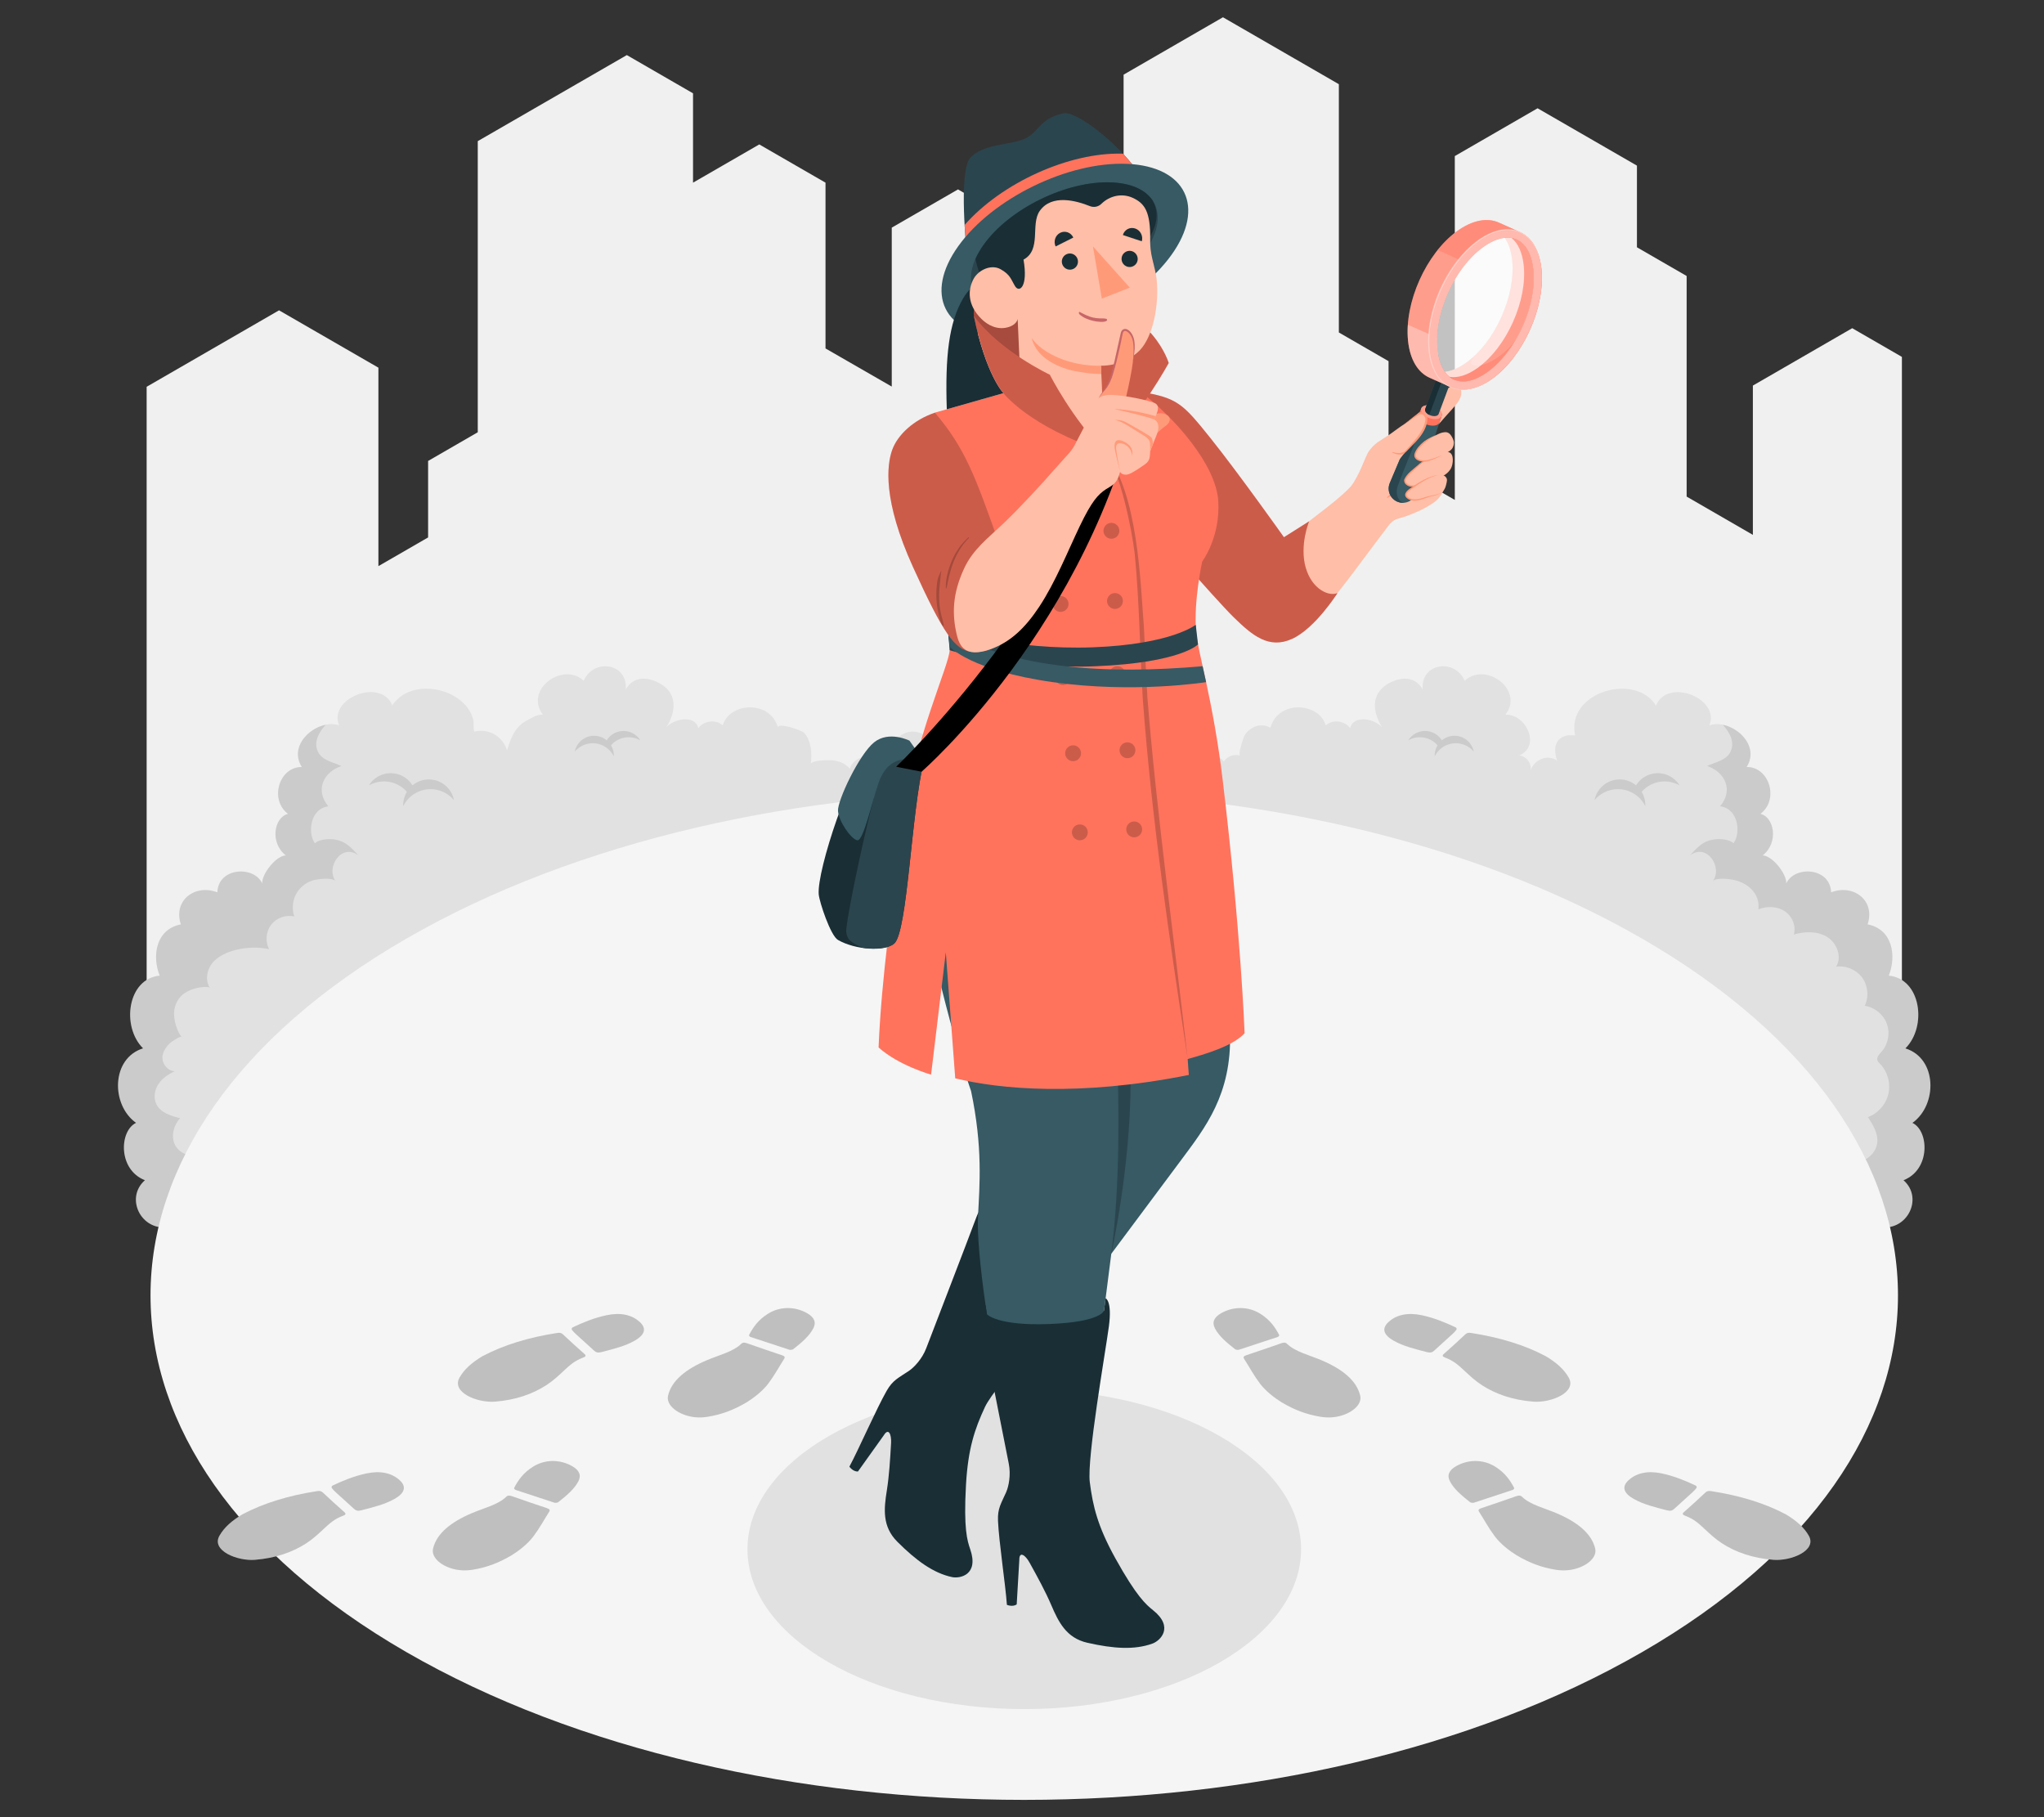<?xml version="1.0" encoding="UTF-8"?>
<svg id="Layer_2" data-name="Layer 2" xmlns="http://www.w3.org/2000/svg" viewBox="0 0 540 480">
  <rect x="0" y="0" width="540" height="480" fill="#333333" stroke="none"/>
  <defs>
    <style>
      .cls-1, .cls-2, .cls-3, .cls-4, .cls-5, .cls-6, .cls-7, .cls-8, .cls-9, .cls-10, .cls-11, .cls-12, .cls-13, .cls-14, .cls-15, .cls-16, .cls-17, .cls-18, .cls-19 {
        stroke-width: 0px;
      }

      .cls-1, .cls-13 {
        opacity: .4;
      }

      .cls-1, .cls-16, .cls-18, .cls-19 {
        fill: #fff;
      }

      .cls-2 {
        fill: #ff9a79;
      }

      .cls-3, .cls-13 {
        fill: #ff735d;
      }

      .cls-20 {
        opacity: .5;
      }

      .cls-4 {
        fill: #375a64;
      }

      .cls-5 {
        fill: #e1e1e1;
      }

      .cls-6 {
        fill: #ffbea7;
      }

      .cls-21, .cls-14 {
        opacity: .2;
      }

      .cls-8 {
        fill: #2b454e;
      }

      .cls-9 {
        fill: #c76668;
      }

      .cls-10 {
        fill: #f5f5f5;
      }

      .cls-11 {
        fill: #f0f0f0;
      }

      .cls-12 {
        fill: none;
      }

      .cls-15 {
        fill: #1a2e35;
      }

      .cls-22 {
        opacity: .15;
      }

      .cls-23 {
        opacity: .1;
      }

      .cls-17 {
        opacity: .35;
      }

      .cls-18 {
        opacity: .7;
      }

      .cls-19 {
        opacity: .3;
      }
    </style>
  </defs>
  <g id="Layer_2-2" data-name="Layer 2">
    <g>
      <rect class="cls-12" width="540" height="480"/>
      <g>
        <polygon id="City" class="cls-11" points="38.74 315.81 38.74 102.17 73.72 81.97 99.97 97.12 99.97 149.54 113.1 141.96 113.1 121.76 126.22 114.18 126.22 37.28 165.6 14.55 183.09 24.65 183.09 48.25 200.59 38.15 218.09 48.25 218.09 92.04 235.59 102.11 235.59 60.13 253.09 50.03 274.97 62.66 274.97 113.17 296.84 100.54 296.84 19.72 323.09 4.56 353.71 22.24 353.71 87.82 366.84 95.4 366.84 121.95 384.34 132.05 384.34 41.23 406.21 28.6 432.46 43.75 432.46 65.32 445.59 72.9 445.59 131.17 463.09 141.28 463.09 101.85 489.33 86.69 502.46 94.27 502.46 315.81 38.74 315.81"/>
        <g id="Bushes">
          <g id="Bushes-2" data-name="Bushes">
            <path class="cls-5" d="m505.23,296.61c6.66-4.74,6.61-17.04-1.85-19.68,5.84-5.85,4.07-18.45-4.39-19.22,2.07-5.17,1.05-12.24-5.59-13.55,2.1-6.34-3.76-10.73-9.64-8.46-.26-6.68-9.72-7.06-11.85-2.36.11-2.59-3.76-7.37-6.24-7.39,4.29-3.36,3.1-10.09-.58-10.98,5.01-3.8,2.32-12.46-3.65-12.38,4.01-6.32-4.54-12.92-9.86-10.97,3.01-7.1-11.05-12.75-14.09-5.23-5.38-8.86-23.83-3.65-21.36,7.88-4.4-.55-6.27,2.31-4.76,6.61-3.07-1.94-6.52.26-7.17,3.1.71-2.04-.71-4.15-2.84-4.45,5.85-2.37,1.75-11.07-3.65-10.73,5.1-6.55-5.25-14.17-10.75-8.97-2.56-6.01-11.7-4.75-11.1,2.3-2.03-3.67-6.01-3.41-9.28-1.45-4.51,2.71-3.91,7.54-1.43,11.45-1.87-2.24-7.59-3.47-8.46.23-1.3-1.97-4.66-2.46-6.45-.74-1.69-6.07-12.55-6.86-14.61.62-2.44-1.41-5.32-.34-6.79,1.94-.25.38-1.92,5.17-1.18,5.42-1.56-.51-3.43.14-4.33,1.51-1.73-1.73-3.92-3.62-6.31-3.1-1.22.26-2.22,1.11-3.06,2.02-1.45,1.55-2.63,3.36-3.47,5.31-.72-2.26-2.62-4.1-4.89-4.76-2.28-.66-4.86-.12-6.68,1.4.05-3.54-2.96-6.85-6.49-7.14-3.53-.29-7.04,2.49-7.56,5.99-1.68-2.48-5-3.73-7.89-2.95-2.89.78-5.15,3.52-5.35,6.51-1.29-2.12-3.18-4.01-5.57-4.67-2.39-.65-5.31.26-6.4,2.49-.1-2.92-2.3-5.64-5.13-6.34-2.83-.7-6.05.68-7.5,3.22.21-3.49-3.59-6.47-7.01-5.74-3.41.74-5.65,4.66-4.86,8.06-1.83-.97-3.83-1.78-5.89-1.68-2.07.11-4.19,1.35-4.76,3.34-1.34-1.62-3.18-2.18-5.19-2.27-.81-.04-4.98.04-5.13,1.01.41-2.58.14-6.37-1.84-8.31-.67-.66-7.24-2.86-6.8-1.26-2.06-7.48-12.92-6.69-14.61-.62-1.78-1.72-5.14-1.23-6.45.74-.87-3.7-6.58-2.47-8.46-.23,2.48-3.91,3.09-8.74-1.43-11.45-3.27-1.96-7.25-2.22-9.28,1.45.6-7.05-8.54-8.32-11.1-2.3-5.5-5.2-15.85,2.42-10.75,8.97-1.71-.11-2.92.8-4.34,1.54-1.33.69-2.39,1.75-3.18,3.01-.93,1.49-1.49,3.18-1.99,4.87-.51-1.77-1.73-3.33-3.33-4.25-1.6-.92-3.56-1.18-5.35-.71-.3-1.09,0-2.16-.29-3.28-.21-.79-.53-1.56-.95-2.26-.87-1.46-2.13-2.65-3.55-3.55-2.69-1.71-6.03-2.5-9.2-2.19-1.53.15-3.05.57-4.39,1.32-.66.37-1.27.82-1.82,1.34-.21.21-1.51,1.44-1.39,1.74-3.04-7.53-17.1-1.88-14.09,5.23-5.31-1.95-13.87,4.65-9.86,10.97-5.98-.08-8.66,8.58-3.65,12.38-3.68.89-4.87,7.62-.58,10.98-2.48.01-6.36,4.8-6.24,7.39-2.13-4.7-11.59-4.32-11.85,2.36-5.88-2.28-11.74,2.12-9.64,8.46-6.64,1.3-7.66,8.38-5.59,13.55-8.46.78-10.23,13.38-4.39,19.22-8.46,2.64-8.51,14.94-1.85,19.68-4.41,2.1-4.84,12.33,2.34,15.15-.19.17-.36.34-.53.52-4.23,4.51-.69,11.95,5.49,11.95h454.68c6.18,0,9.72-7.44,5.49-11.95-.17-.18-.35-.35-.53-.52,7.18-2.82,6.75-13.05,2.34-15.15Z"/>
            <g class="cls-23">
              <path class="cls-7" d="m98.15,206.51c2.48-2.8,6.77-3.05,9.56-.57.51.45.92.96,1.25,1.51,1.4-1.16,3.26-1.77,5.2-1.51,2.97.39,5.23,2.63,5.77,5.4-1.26-1.49-3.05-2.55-5.14-2.82-3.51-.46-6.79,1.41-8.26,4.42-.03-.38-.01-.76.04-1.16.13-.96.45-1.84.91-2.61-.21-.26-.44-.5-.7-.73-2.65-2.35-6.41-2.64-9.32-.98.18-.33.42-.64.68-.94Z"/>
              <path class="cls-7" d="m168.63,194.84c-1.92-2.16-5.22-2.35-7.38-.44-.39.35-.71.74-.96,1.16-1.08-.9-2.51-1.36-4.01-1.17-2.29.3-4.03,2.03-4.45,4.16.97-1.15,2.35-1.96,3.96-2.17,2.71-.35,5.23,1.09,6.37,3.41.02-.29,0-.59-.03-.89-.1-.74-.34-1.42-.71-2.02.16-.2.34-.39.54-.57,2.04-1.81,4.94-2.04,7.19-.76-.14-.25-.32-.49-.53-.72Z"/>
              <path class="cls-7" d="m88.7,232.8c-.77-1.06-4.21-.64-5.31-.43-1.96.37-3.76,1.58-4.85,3.25-1.22,1.88-1.52,4.33-.8,6.45-2.22-.51-4.71.38-6.1,2.19-1.39,1.81-1.61,4.44-.55,6.46-4.36-.98-11.07-.22-14.48,3.09-1.87,1.81-2.59,4.93-1.17,7.12-.26-.41-3.7-.45-6.53,1.31-1.74,1.08-2.82,3.12-2.92,5.16-.12,2.29.95,5.4,2.01,6.5-.23-.43-2.87,1.41-3.11,1.63-.83.77-1.53,1.81-1.86,2.9-.6,2.03.99,4.47,3.17,4.53-1.72.76-3.34,1.86-4.37,3.43-1.02,1.58-1.35,3.69-.48,5.36,1.14,2.2,3.82,3.01,6.22,3.61-1.45,1.64-2.26,3.96-1.71,6.08.55,2.12,2.67,3.84,4.84,3.57-2.31,1.46-3.52,4.48-2.84,7.14.68,2.65,3.19,4.72,5.92,4.89-1.21-.07-2.13,2.45-2.44,3.26-.56,1.45-1.32,2.49-2.04,3.95h-6.05c-6.18,0-9.72-7.44-5.49-11.95.17-.18.35-.35.53-.52-7.18-2.82-6.75-13.05-2.34-15.15-6.66-4.74-6.61-17.04,1.85-19.68-5.84-5.85-4.07-18.45,4.39-19.22-2.07-5.17-1.05-12.24,5.59-13.55-2.1-6.34,3.76-10.73,9.64-8.46.26-6.68,9.72-7.06,11.85-2.36-.11-2.59,3.76-7.37,6.24-7.39-4.29-3.36-3.1-10.09.58-10.98-5.01-3.8-2.32-12.46,3.65-12.38-3.18-5.02,1.55-10.21,6.3-11.16-1.72,1.92-3.29,4.47-2.04,7.12,1.12,2.36,4.17,2.78,6.18,3.77-4.79,1.62-6.99,6.43-3.43,10.65-4.88.61-5.51,7.11-3.56,9.74,1.2-1.04,3.7-1.28,5.52-.93,2.45.47,3.77,1.7,5.98,4.16-4.35-3.36-8.76,3.07-6,6.85Z"/>
            </g>
            <g class="cls-23">
              <path class="cls-7" d="m443.04,206.51c-2.48-2.8-6.77-3.05-9.56-.57-.51.45-.92.96-1.25,1.51-1.4-1.16-3.26-1.77-5.2-1.51-2.97.39-5.22,2.63-5.77,5.4,1.26-1.49,3.05-2.55,5.14-2.82,3.51-.46,6.79,1.41,8.26,4.42.03-.38.01-.76-.04-1.16-.12-.96-.45-1.84-.91-2.61.21-.26.44-.5.7-.73,2.65-2.35,6.41-2.64,9.32-.98-.18-.33-.42-.64-.68-.94Z"/>
              <path class="cls-7" d="m372.57,194.84c1.92-2.16,5.22-2.35,7.38-.44.39.35.71.74.96,1.16,1.08-.9,2.51-1.36,4.01-1.17,2.29.3,4.03,2.03,4.45,4.16-.97-1.15-2.35-1.96-3.96-2.17-2.71-.35-5.23,1.09-6.37,3.41-.02-.29,0-.59.03-.89.1-.74.34-1.42.71-2.02-.16-.2-.34-.39-.54-.57-2.04-1.81-4.94-2.04-7.19-.76.14-.25.32-.49.53-.72Z"/>
              <path class="cls-7" d="m505.23,296.61c4.41,2.1,4.84,12.33-2.34,15.15.19.17.36.34.53.52,4.23,4.51.69,11.95-5.49,11.95h-6.05c-1.31-2.65-3.7-4.68-6.95-4.91,1.99-1.71,4.99-3.46,6.19-5.87.43-.86,1.31-6.61-.69-6.58,2.81-.04,5.38-2.5,5.54-5.31.13-2.35-1.2-4.5-2.47-6.48,2.68-1,4.79-3.42,5.41-6.22.62-2.8-.27-5.88-2.28-7.92-.25-.25-.52-.5-.63-.83-.3-.83.47-1.62,1.06-2.27,1.76-1.97,2.33-4.92,1.43-7.4-.9-2.48-3.24-4.38-5.85-4.76,1.14-2.35.87-5.33-.67-7.44-1.54-2.11-4.3-3.27-6.89-2.89,1.62-2.57.23-6.25-2.36-7.85-2.58-1.6-5.91-1.5-8.83-.65.71-2.28-.45-4.91-2.46-6.2-2.01-1.29-4.67-1.34-6.89-.45.53-4.25-2.94-7.11-6.74-7.83-1.1-.21-4.53-.63-5.31.43,2.76-3.78-1.65-10.21-6-6.85,2.2-2.46,3.52-3.7,5.98-4.16,1.82-.35,4.31-.11,5.52.93,1.96-2.63,1.32-9.13-3.56-9.74,3.57-4.22,1.37-9.03-3.43-10.65,2.02-.99,5.06-1.41,6.18-3.77,1.25-2.64-.31-5.2-2.04-7.12,4.75.95,9.48,6.14,6.3,11.16,5.98-.08,8.66,8.58,3.65,12.38,3.68.89,4.87,7.62.58,10.98,2.48.01,6.36,4.8,6.24,7.39,2.13-4.7,11.59-4.32,11.85,2.36,5.88-2.28,11.74,2.12,9.64,8.46,6.64,1.3,7.66,8.38,5.59,13.55,8.46.78,10.23,13.38,4.39,19.22,8.46,2.64,8.51,14.94,1.85,19.68Z"/>
            </g>
          </g>
        </g>
        <path id="Floor" class="cls-10" d="m107.37,247.93c-90.14,52.04-90.14,136.43,0,188.47,90.15,52.04,236.3,52.04,326.45,0,90.14-52.04,90.14-136.43,0-188.47-90.15-52.04-236.3-52.04-326.45,0Z"/>
        <g id="Footprints">
          <g>
            <g>
              <path class="cls-5" d="m408.22,358.14c2.95,1.74,4.99,3.57,6.22,5.75,2.21,3.92-4.73,6.71-9.36,6.35-5.49-.44-9.94-2.01-13.55-4.34-1.81-1.17-3.25-2.53-4.69-3.87-1.39-1.29-2.74-2.58-5.03-3.42-.75-.27-.87-.54-.34-1,1.93-1.7,3.82-3.42,5.65-5.15.42-.4.85-.47,1.55-.36,7.45,1.15,14.09,3.17,19.56,6.06Z"/>
              <path class="cls-5" d="m368.21,354.16c-2.75-1.57-3.23-3.25-1.39-4.95,2.11-1.94,5.13-2.58,8.79-1.8,3.35.72,6.22,1.92,8.96,3.21.22.11.32.45.2.62-.33.46-.78.9-1.24,1.32-1.54,1.41-3.12,2.8-4.64,4.21-.5.47-1.01.62-1.93.38-3.11-.81-6.27-1.57-8.74-3Z"/>
            </g>
            <g>
              <path class="cls-5" d="m338.58,370.41c-1.84-1.14-4.21-2.94-5.76-5.01-1.58-2.11-2.77-4.32-4.15-6.49-.27-.43-.14-.69.61-.94,3.07-1.01,6.09-2.07,9.12-3.12.61-.21,1.15-.34,1.6.1,2.11,2.09,5.91,2.99,9.09,4.34,5.53,2.34,9.32,5.37,10.26,9.37.51,2.15-1.78,4.36-5.13,5.31-1.77.5-3.57.56-5.44.25-3.63-.61-6.71-1.75-10.2-3.81Z"/>
              <path class="cls-5" d="m322.64,346.86c3.26-1.83,7.16-1.79,10.26.13,2.59,1.6,3.96,3.58,5.04,5.63.08.15-.15.46-.4.54-3.4,1.14-6.81,2.26-10.25,3.37-.22.07-.81,0-.97-.12-2.19-1.72-4.3-3.48-5.36-5.56-.82-1.59-.2-2.93,1.68-3.99Z"/>
            </g>
            <g>
              <path class="cls-5" d="m471.65,399.92c2.95,1.74,4.99,3.57,6.22,5.75,2.21,3.92-4.73,6.71-9.36,6.35-5.49-.44-9.94-2.01-13.55-4.34-1.81-1.17-3.25-2.53-4.69-3.87-1.39-1.29-2.74-2.58-5.03-3.42-.75-.27-.87-.54-.34-1,1.93-1.7,3.82-3.42,5.65-5.15.42-.4.85-.47,1.55-.36,7.45,1.15,14.09,3.17,19.56,6.06Z"/>
              <path class="cls-5" d="m431.63,395.95c-2.75-1.57-3.23-3.25-1.39-4.95,2.11-1.94,5.13-2.58,8.79-1.8,3.35.72,6.22,1.92,8.96,3.21.22.11.32.45.2.62-.33.46-.78.9-1.24,1.32-1.54,1.41-3.12,2.8-4.64,4.21-.5.47-1.01.62-1.93.38-3.11-.81-6.27-1.57-8.74-3Z"/>
            </g>
            <g>
              <path class="cls-5" d="m400.66,410.81c-1.84-1.14-4.21-2.94-5.76-5.01-1.58-2.11-2.77-4.32-4.15-6.49-.27-.43-.14-.69.61-.94,3.07-1.01,6.09-2.07,9.12-3.12.61-.21,1.15-.34,1.6.1,2.11,2.09,5.91,2.99,9.09,4.34,5.53,2.34,9.32,5.37,10.26,9.37.51,2.15-1.78,4.36-5.13,5.31-1.77.5-3.57.56-5.44.25-3.63-.61-6.71-1.75-10.2-3.81Z"/>
              <path class="cls-5" d="m384.72,387.26c3.26-1.83,7.16-1.79,10.26.13,2.59,1.6,3.96,3.58,5.04,5.63.08.15-.15.46-.4.54-3.4,1.14-6.81,2.26-10.25,3.37-.22.07-.81,0-.97-.12-2.19-1.72-4.3-3.48-5.36-5.56-.82-1.59-.2-2.93,1.68-3.99Z"/>
            </g>
          </g>
          <g class="cls-22">
            <g>
              <path class="cls-7" d="m408.22,358.14c2.95,1.74,4.99,3.57,6.22,5.75,2.21,3.92-4.73,6.71-9.36,6.35-5.49-.44-9.94-2.01-13.55-4.34-1.81-1.17-3.25-2.53-4.69-3.87-1.39-1.29-2.74-2.58-5.03-3.42-.75-.27-.87-.54-.34-1,1.93-1.7,3.82-3.42,5.65-5.15.42-.4.85-.47,1.55-.36,7.45,1.15,14.09,3.17,19.56,6.06Z"/>
              <path class="cls-7" d="m368.21,354.16c-2.75-1.57-3.23-3.25-1.39-4.95,2.11-1.94,5.13-2.58,8.79-1.8,3.35.72,6.22,1.92,8.96,3.21.22.11.32.45.2.62-.33.46-.78.9-1.24,1.32-1.54,1.41-3.12,2.8-4.64,4.21-.5.47-1.01.62-1.93.38-3.11-.81-6.27-1.57-8.74-3Z"/>
            </g>
            <g>
              <path class="cls-7" d="m338.58,370.41c-1.84-1.14-4.21-2.94-5.76-5.01-1.58-2.11-2.77-4.32-4.15-6.49-.27-.43-.14-.69.61-.94,3.07-1.01,6.09-2.07,9.12-3.12.61-.21,1.15-.34,1.6.1,2.11,2.09,5.91,2.99,9.09,4.34,5.53,2.34,9.32,5.37,10.26,9.37.51,2.15-1.78,4.36-5.13,5.31-1.77.5-3.57.56-5.44.25-3.63-.61-6.71-1.75-10.2-3.81Z"/>
              <path class="cls-7" d="m322.64,346.86c3.26-1.83,7.16-1.79,10.26.13,2.59,1.6,3.96,3.58,5.04,5.63.08.15-.15.46-.4.54-3.4,1.14-6.81,2.26-10.25,3.37-.22.07-.81,0-.97-.12-2.19-1.72-4.3-3.48-5.36-5.56-.82-1.59-.2-2.93,1.68-3.99Z"/>
            </g>
            <g>
              <path class="cls-7" d="m471.65,399.92c2.95,1.74,4.99,3.57,6.22,5.75,2.21,3.92-4.73,6.71-9.36,6.35-5.49-.44-9.94-2.01-13.55-4.34-1.81-1.17-3.25-2.53-4.69-3.87-1.39-1.29-2.74-2.58-5.03-3.42-.75-.27-.87-.54-.34-1,1.93-1.7,3.82-3.42,5.65-5.15.42-.4.85-.47,1.55-.36,7.45,1.15,14.09,3.17,19.56,6.06Z"/>
              <path class="cls-7" d="m431.63,395.95c-2.75-1.57-3.23-3.25-1.39-4.95,2.11-1.94,5.13-2.58,8.79-1.8,3.35.72,6.22,1.92,8.96,3.21.22.11.32.45.2.62-.33.46-.78.9-1.24,1.32-1.54,1.41-3.12,2.8-4.64,4.21-.5.47-1.01.62-1.93.38-3.11-.81-6.27-1.57-8.74-3Z"/>
            </g>
            <g>
              <path class="cls-7" d="m400.66,410.81c-1.84-1.14-4.21-2.94-5.76-5.01-1.58-2.11-2.77-4.32-4.15-6.49-.27-.43-.14-.69.61-.94,3.07-1.01,6.09-2.07,9.12-3.12.61-.21,1.15-.34,1.6.1,2.11,2.09,5.91,2.99,9.09,4.34,5.53,2.34,9.32,5.37,10.26,9.37.51,2.15-1.78,4.36-5.13,5.31-1.77.5-3.57.56-5.44.25-3.63-.61-6.71-1.75-10.2-3.81Z"/>
              <path class="cls-7" d="m384.72,387.26c3.26-1.83,7.16-1.79,10.26.13,2.59,1.6,3.96,3.58,5.04,5.63.08.15-.15.46-.4.54-3.4,1.14-6.81,2.26-10.25,3.37-.22.07-.81,0-.97-.12-2.19-1.72-4.3-3.48-5.36-5.56-.82-1.59-.2-2.93,1.68-3.99Z"/>
            </g>
          </g>
        </g>
        <g id="Footprints-2" data-name="Footprints">
          <g>
            <g>
              <path class="cls-5" d="m127.62,358.14c-2.95,1.74-4.99,3.57-6.22,5.75-2.21,3.92,4.73,6.71,9.36,6.35,5.49-.44,9.94-2.01,13.55-4.34,1.81-1.17,3.26-2.53,4.69-3.87,1.39-1.29,2.74-2.58,5.03-3.42.75-.27.87-.54.34-1-1.93-1.7-3.82-3.42-5.65-5.15-.42-.4-.85-.47-1.55-.36-7.45,1.15-14.09,3.17-19.56,6.06Z"/>
              <path class="cls-5" d="m167.64,354.16c2.75-1.57,3.23-3.25,1.39-4.95-2.11-1.94-5.13-2.58-8.79-1.8-3.35.72-6.22,1.92-8.96,3.21-.22.11-.32.45-.2.62.33.46.78.9,1.24,1.32,1.54,1.41,3.12,2.8,4.64,4.21.5.47,1.01.62,1.93.38,3.11-.81,6.27-1.57,8.74-3Z"/>
            </g>
            <g>
              <path class="cls-5" d="m197.26,370.41c1.84-1.14,4.21-2.94,5.76-5.01,1.58-2.11,2.77-4.32,4.15-6.49.27-.43.14-.69-.61-.94-3.07-1.01-6.09-2.07-9.12-3.12-.61-.21-1.15-.34-1.6.1-2.11,2.09-5.91,2.99-9.09,4.34-5.53,2.34-9.32,5.37-10.26,9.37-.51,2.15,1.78,4.36,5.13,5.31,1.77.5,3.57.56,5.44.25,3.63-.61,6.71-1.75,10.2-3.81Z"/>
              <path class="cls-5" d="m213.2,346.86c-3.26-1.83-7.16-1.79-10.26.13-2.59,1.6-3.96,3.58-5.04,5.63-.08.15.15.46.4.54,3.4,1.14,6.81,2.26,10.25,3.37.22.07.81,0,.97-.12,2.19-1.72,4.3-3.48,5.36-5.56.82-1.59.2-2.93-1.68-3.99Z"/>
            </g>
            <g>
              <path class="cls-5" d="m64.19,399.92c-2.95,1.74-4.99,3.57-6.22,5.75-2.21,3.92,4.73,6.71,9.36,6.35,5.49-.44,9.94-2.01,13.55-4.34,1.81-1.17,3.25-2.53,4.69-3.87,1.39-1.29,2.74-2.58,5.03-3.42.75-.27.87-.54.34-1-1.93-1.7-3.82-3.42-5.65-5.15-.42-.4-.85-.47-1.55-.36-7.45,1.15-14.09,3.17-19.56,6.06Z"/>
              <path class="cls-5" d="m104.21,395.95c2.75-1.57,3.23-3.25,1.39-4.95-2.11-1.94-5.13-2.58-8.79-1.8-3.35.72-6.22,1.92-8.96,3.21-.22.11-.32.45-.2.62.33.46.78.9,1.24,1.32,1.54,1.41,3.12,2.8,4.64,4.21.5.47,1.01.62,1.93.38,3.11-.81,6.27-1.57,8.74-3Z"/>
            </g>
            <g>
              <path class="cls-5" d="m135.18,410.81c1.84-1.14,4.21-2.94,5.76-5.01,1.58-2.11,2.77-4.32,4.15-6.49.27-.43.14-.69-.61-.94-3.07-1.01-6.09-2.07-9.12-3.12-.61-.21-1.15-.34-1.6.1-2.11,2.09-5.91,2.99-9.09,4.34-5.53,2.34-9.32,5.37-10.26,9.37-.51,2.15,1.78,4.36,5.13,5.31,1.77.5,3.57.56,5.44.25,3.63-.61,6.71-1.75,10.2-3.81Z"/>
              <path class="cls-5" d="m151.13,387.26c-3.26-1.83-7.16-1.79-10.26.13-2.59,1.6-3.96,3.58-5.04,5.63-.08.15.15.46.4.54,3.4,1.14,6.81,2.26,10.25,3.37.22.07.81,0,.97-.12,2.19-1.72,4.3-3.48,5.36-5.56.82-1.59.2-2.93-1.68-3.99Z"/>
            </g>
          </g>
          <g class="cls-22">
            <g>
              <path class="cls-7" d="m127.62,358.14c-2.95,1.74-4.99,3.57-6.22,5.75-2.21,3.92,4.73,6.71,9.36,6.35,5.49-.44,9.94-2.01,13.55-4.34,1.81-1.17,3.26-2.53,4.69-3.87,1.39-1.29,2.74-2.58,5.03-3.42.75-.27.87-.54.34-1-1.93-1.7-3.82-3.42-5.65-5.15-.42-.4-.85-.47-1.55-.36-7.45,1.15-14.09,3.17-19.56,6.06Z"/>
              <path class="cls-7" d="m167.64,354.16c2.75-1.57,3.23-3.25,1.39-4.95-2.11-1.94-5.13-2.58-8.79-1.8-3.35.72-6.22,1.92-8.96,3.21-.22.11-.32.45-.2.62.33.46.78.9,1.24,1.32,1.54,1.41,3.12,2.8,4.64,4.21.5.47,1.01.62,1.93.38,3.11-.81,6.27-1.57,8.74-3Z"/>
            </g>
            <g>
              <path class="cls-7" d="m197.26,370.41c1.84-1.14,4.21-2.94,5.76-5.01,1.58-2.11,2.77-4.32,4.15-6.49.27-.43.14-.69-.61-.94-3.07-1.01-6.09-2.07-9.12-3.12-.61-.21-1.15-.34-1.6.1-2.11,2.09-5.91,2.99-9.09,4.34-5.53,2.34-9.32,5.37-10.26,9.37-.51,2.15,1.78,4.36,5.13,5.31,1.77.5,3.57.56,5.44.25,3.63-.61,6.71-1.75,10.2-3.81Z"/>
              <path class="cls-7" d="m213.2,346.86c-3.26-1.83-7.16-1.79-10.26.13-2.59,1.6-3.96,3.58-5.04,5.63-.08.15.15.46.4.54,3.4,1.14,6.81,2.26,10.25,3.37.22.07.81,0,.97-.12,2.19-1.72,4.3-3.48,5.36-5.56.82-1.59.2-2.93-1.68-3.99Z"/>
            </g>
            <g>
              <path class="cls-7" d="m64.19,399.92c-2.95,1.74-4.99,3.57-6.22,5.75-2.21,3.92,4.73,6.71,9.36,6.35,5.49-.44,9.94-2.01,13.55-4.34,1.81-1.17,3.25-2.53,4.69-3.87,1.39-1.29,2.74-2.58,5.03-3.42.75-.27.87-.54.34-1-1.93-1.7-3.82-3.42-5.65-5.15-.42-.4-.85-.47-1.55-.36-7.45,1.15-14.09,3.17-19.56,6.06Z"/>
              <path class="cls-7" d="m104.21,395.95c2.75-1.57,3.23-3.25,1.39-4.95-2.11-1.94-5.13-2.58-8.79-1.8-3.35.72-6.22,1.92-8.96,3.21-.22.11-.32.45-.2.62.33.46.78.9,1.24,1.32,1.54,1.41,3.12,2.8,4.64,4.21.5.47,1.01.62,1.93.38,3.11-.81,6.27-1.57,8.74-3Z"/>
            </g>
            <g>
              <path class="cls-7" d="m135.18,410.81c1.84-1.14,4.21-2.94,5.76-5.01,1.58-2.11,2.77-4.32,4.15-6.49.27-.43.14-.69-.61-.94-3.07-1.01-6.09-2.07-9.12-3.12-.61-.21-1.15-.34-1.6.1-2.11,2.09-5.91,2.99-9.09,4.34-5.53,2.34-9.32,5.37-10.26,9.37-.51,2.15,1.78,4.36,5.13,5.31,1.77.5,3.57.56,5.44.25,3.63-.61,6.71-1.75,10.2-3.81Z"/>
              <path class="cls-7" d="m151.13,387.26c-3.26-1.83-7.16-1.79-10.26.13-2.59,1.6-3.96,3.58-5.04,5.63-.08.15.15.46.4.54,3.4,1.14,6.81,2.26,10.25,3.37.22.07.81,0,.97-.12,2.19-1.72,4.3-3.48,5.36-5.56.82-1.59.2-2.93-1.68-3.99Z"/>
            </g>
          </g>
        </g>
        <ellipse id="Shadow" class="cls-5" cx="270.6" cy="409.23" rx="73.13" ry="42.22"/>
        <g id="Character">
          <g id="Bottom">
            <path class="cls-15" d="m240.19,362.07c-2.85,1.92-4.29,2.43-5.94,5.3-2.72,4.76-7.37,15.42-9.85,20.04,0,0,.9,1.32,2.25,1.29l6.85-9.59c1.24-2.02,2.03-.27,1.91,2.05-.25,4.47-.51,8.68-1.12,12.53-.77,4.84-1.27,9.5,2.76,13.54,5.02,5.02,9.53,8.29,14.45,9.35,2.09.45,7.18-.54,4.81-7.38-.76-2.2-1.77-5.35-1.11-16.97.54-9.59,2.31-14.77,5-20.55,2.7-5.78,21.79-26.84,26.18-32.11s3.25-6.77,3.25-6.77l-2.06,2.5s-2.04,2.3-14.06-4.62c-12.02-6.92-12.67-11.03-12.67-11.03l1.01-2.3s-2.4.12-3.89,4.13c-2.48,6.7-12.17,31.76-13.25,34.62-1.08,2.86-3.25,5.11-4.54,5.98Z"/>
            <g>
              <path class="cls-4" d="m324.95,272.95c-.28-10.33-2.16-45.91-3.99-58.06,0,0-1.56-13.5-4.79-26.1-1.69-6.58-3.25-12.28-4.38-17.33-10.97,7.69-38.64,9.04-51.59.99-2.05,3.39-8.18,11.88-12.91,23.85-4.13,10.46-5.77,16.98-5.26,29.84.47,11.76,9.38,47.4,14.52,62.08,3.11,14.88,2.26,24.63,1.82,33.19-.45,8.56,2.9,34.92,8.94,57.95,0,0,3.3,2.71,10.71,2.53,7.41-.18,9.49-3.02,9.49-3.02l6.08-47.69s12.02-16.1,18.44-24.74c6.42-8.64,13.36-17.36,12.93-33.5Z"/>
              <path class="cls-15" d="m265.86,394.06c-1.39,3.14-2.34,4.34-2.2,7.65.23,5.48,1.99,16.97,2.35,22.2,0,0,1.47.64,2.59-.11l.69-11.77c-.03-2.37,1.58-1.31,2.7.72,2.17,3.92,4.2,7.62,5.73,11.2,1.93,4.5,3.99,8.72,9.55,9.98,6.92,1.57,12.48,1.93,17.21.21,2.01-.73,5.79-4.29.14-8.81-1.82-1.46-4.35-3.59-9.99-13.77-4.65-8.41-5.92-13.73-6.72-20.05-.8-6.33,4.13-34.33,5.04-41.12.91-6.8-.86-7.46-.86-7.46l-.41,3.21s-.5,3.03-14.36,3.59c-13.86.55-16.6-2.58-16.6-2.58l-.37-2.48s-1.97,1.38-1.09,5.57c1.47,6.99,6.63,33.36,7.24,36.36.61,3-.03,6.06-.66,7.48Z"/>
              <path class="cls-8" d="m293.59,331.18c2.43-19.2,1.93-39.33,1.62-52.25-.31-12.92-3.18-56.9-3.18-56.9,0,0,11.3-5.06,17.06-15.81-3.73,13.68-12.32,18.71-12.32,18.71,0,0,1.98,38.09,1.93,60.88-.05,22.8-5.1,45.37-5.1,45.37Z"/>
            </g>
          </g>
          <g id="Top">
            <g id="Arm">
              <g>
                <path class="cls-6" d="m356.89,128.47c-.91,1-2.85,2.87-6.68,5.84-3.09,2.4-11.02,8.53-11.02,8.53,0,0-13.29-17.87-18.47-24.8-8.29-11.09-12.3-13.62-19.84-13.67l2.5,31.74s12.55,15.25,19.12,22.44c7.99,8.75,12.24,10.45,15.13,10.16,9.07-1.02,16.58-13.41,29.49-30.26,1.59-1.72,2.41-1.29,5.14-2.39,1.73-.7,3.38-1.27,6.18-3.08,1.58-1.02,2.32-2.13,2.93-3.44.45-.95-2.28-4.72-2.45-5.75-.26-1.55.38-3.16.06-4.7-.04-.18-.09-.34-.15-.5-.34-.88-1.02-1.51-1.61-2.28-.08-.1-.15-.21-.16-.33-.01-.11,0-.24.06-.32,1.51-1.99,4.37-5.23,6.58-7.66,1.13-1.24,3.04-3.36,2.12-5.3-.28-.6-1.01-.88-1.67-.81-.66.06-1.25.4-1.81.75-2.08,1.33-3.89,3.01-5.69,4.69-1.58,1.47-3.16,2.95-4.74,4.42-2.81,2.62-5.64,5.25-8.08,8.23-1.16,1.42-2.61.42-3.41,2.06-1.28,2.64-2.63,5.42-3.53,6.42Z"/>
                <g id="Arm-2" data-name="Arm">
                  <g id="Arm-3" data-name="Arm">
                    <path class="cls-2" d="m371.81,119.99c-.01-.4-.03-.79-.06-1.19,0-.02,0-.03,0-.05-.27.32-.53.65-.78.98-.28.37-.15.88-.14,1.33,0,.52,0,1.04-.05,1.56-.08,1.04-.25,2.07-.55,3.07-.66,2.22-2,4.06-3.72,5.59-.07.06-.09.33.05.26,2.17-1.1,3.59-3.18,4.38-5.43.7-1.99.93-4.05.87-6.13Z"/>
                  </g>
                  <g id="Glass">
                    <g>
                      <path class="cls-4" d="m374.16,130.28h0s0,0,0,0l6.68-20.39s0,0,0,0v-.02s0,0,0,0c.13-.39.02-.87-.39-1.36-.82-.99-2.52-1.62-3.79-1.4-.64.11-1.05.41-1.19.81l-8.32,19.71h0c-.26.63-.36,1.34-.24,2.06.34,2.04,2.27,3.42,4.31,3.08,1.4-.23,2.49-1.22,2.93-2.47Z"/>
                      <path class="cls-8" d="m375.48,107.9l-8.32,19.71c-.26.63-.36,1.34-.24,2.06.33,1.96,2.12,3.31,4.07,3.11-1.26-.08-2.63-1.91-1.65-4.63.98-2.74,6.63-16.47,8.35-21.07-.35-.04-.7-.04-1.01.01-.64.11-1.05.41-1.19.81Z"/>
                      <path class="cls-3" d="m380.46,108.49c-.83-.99-2.52-1.62-3.79-1.4-.62.11-1.02.39-1.17.77-.11.28-.57,1.33-.7,1.62-.18.42-.07.94.38,1.47.85,1.02,2.6,1.67,3.91,1.44.68-.12,1.1-.44,1.24-.87.09-.3.53-1.66.53-1.66.14-.39.01-.88-.39-1.37Z"/>
                      <path class="cls-3" d="m380.46,108.49c.83.99.46,1.97-.81,2.19-1.27.22-2.97-.41-3.79-1.4-.83-.99-.46-1.97.81-2.19,1.27-.22,2.97.41,3.79,1.4Z"/>
                      <path class="cls-19" d="m380.46,108.49c.83.99.46,1.97-.81,2.19-1.27.22-2.97-.41-3.79-1.4-.83-.99-.46-1.97.81-2.19,1.27-.22,2.97.41,3.79,1.4Z"/>
                      <g>
                        <path class="cls-8" d="m380.23,99.7c.84-.14,1.97.27,2.51.93.27.33.35.65.25.91h0s0,0,0,0h0s-2.92,7.82-2.92,7.82c0,0,0,0,0,0h0s0,0,0,0c-.1.26-.37.46-.79.53-.84.14-1.97-.27-2.51-.93-.27-.33-.35-.66-.25-.92h0l2.92-7.81h0c.1-.26.37-.46.79-.54Z"/>
                        <path class="cls-15" d="m379.44,100.24c.1-.26.37-.46.79-.54.32-.05.67-.03,1.03.06l-3.67,9.83c-.32-.16-.61-.37-.81-.62-.27-.33-.35-.66-.25-.92l2.92-7.81h0Z"/>
                      </g>
                    </g>
                    <g>
                      <g>
                        <g>
                          <path class="cls-3" d="m383.24,102.26c3.03,1.35,6.95.71,11.04-2.26,8.19-5.93,13.99-18.9,12.95-28.97-.52-5.03-2.65-8.38-5.68-9.74h0l-5.57-2.49c-3.03-1.35-6.95-.71-11.04,2.26-8.19,5.93-13.99,18.9-12.95,28.97.52,5.03,2.65,8.38,5.68,9.74l5.57,2.49h0Zm21.83-31c.47,4.49-.54,9.79-2.83,14.92-2.29,5.13-5.57,9.41-9.23,12.06-3.31,2.4-6.46,3.12-8.89,2.04-2.42-1.08-3.99-3.92-4.41-7.98-.47-4.49.54-9.79,2.83-14.92,2.29-5.13,5.57-9.41,9.23-12.06,3.31-2.4,6.46-3.12,8.88-2.04,2.42,1.08,3.99,3.92,4.41,7.98Z"/>
                          <path class="cls-19" d="m383.24,102.26c3.03,1.35,6.95.71,11.04-2.26,8.19-5.93,13.99-18.9,12.95-28.97-.52-5.03-2.65-8.38-5.68-9.74h0l-5.57-2.49c-3.03-1.35-6.95-.71-11.04,2.26-8.19,5.93-13.99,18.9-12.95,28.97.52,5.03,2.65,8.38,5.68,9.74l5.57,2.49h0Zm21.83-31c.47,4.49-.54,9.79-2.83,14.92-2.29,5.13-5.57,9.41-9.23,12.06-3.31,2.4-6.46,3.12-8.89,2.04-2.42-1.08-3.99-3.92-4.41-7.98-.47-4.49.54-9.79,2.83-14.92,2.29-5.13,5.57-9.41,9.23-12.06,3.31-2.4,6.46-3.12,8.88-2.04,2.42,1.08,3.99,3.92,4.41,7.98Z"/>
                          <path class="cls-13" d="m403.29,65.6c-.7-1.07-1.58-1.86-2.62-2.33-2.42-1.08-5.58-.36-8.88,2.04-1.54,1.11-3.01,2.52-4.36,4.15l-7.62-3.41c1.56-1.95,3.28-3.65,5.14-4.99,4.1-2.97,8.02-3.61,11.04-2.26l5.57,2.49c1.4.62,2.6,1.68,3.54,3.12l-1.8,1.19Z"/>
                          <path class="cls-19" d="m383.24,102.26h0s-5.57-2.49-5.57-2.49c-3.03-1.35-5.16-4.71-5.68-9.74-.14-1.37-.15-2.8-.05-4.25l7.69,3.4c-.04,1.07-.01,2.12.09,3.12.42,4.06,1.99,6.9,4.41,7.98.81.36,1.69.52,2.64.48l.6,2.13c-1.49.14-2.89-.07-4.13-.63Z"/>
                        </g>
                        <path class="cls-3" d="m390.51,63.55c-8.19,5.93-13.99,18.9-12.95,28.97,1.04,10.06,8.53,13.41,16.72,7.48,8.19-5.93,13.99-18.9,12.95-28.97-1.04-10.06-8.53-13.41-16.72-7.48Zm10.16-.28c2.42,1.08,3.99,3.92,4.41,7.98.47,4.49-.54,9.79-2.83,14.92-2.29,5.13-5.57,9.41-9.23,12.06-3.31,2.4-6.46,3.12-8.89,2.04-2.42-1.08-3.99-3.92-4.41-7.98-.47-4.49.54-9.79,2.83-14.92,2.29-5.13,5.57-9.41,9.23-12.06,3.31-2.4,6.46-3.12,8.88-2.04Z"/>
                        <g class="cls-20">
                          <path class="cls-16" d="m390.51,63.55c-8.19,5.93-13.99,18.9-12.95,28.97,1.04,10.06,8.53,13.41,16.72,7.48,8.19-5.93,13.99-18.9,12.95-28.97-1.04-10.06-8.53-13.41-16.72-7.48Zm10.16-.28c2.42,1.08,3.99,3.92,4.41,7.98.47,4.49-.54,9.79-2.83,14.92-2.29,5.13-5.57,9.41-9.23,12.06-3.31,2.4-6.46,3.12-8.89,2.04-2.42-1.08-3.99-3.92-4.41-7.98-.47-4.49.54-9.79,2.83-14.92,2.29-5.13,5.57-9.41,9.23-12.06,3.31-2.4,6.46-3.12,8.88-2.04Z"/>
                        </g>
                        <path class="cls-1" d="m389.89,102.38c-1.58.54-3.3.79-4.97.49-1.67-.29-3.21-1.18-4.36-2.43-1.16-1.24-1.92-2.79-2.44-4.39-.24-.81-.44-1.63-.57-2.46-.06-.42-.12-.83-.15-1.25l-.08-1.26c-.04-.42-.02-.84-.02-1.26,0-.42.01-.84.03-1.26l.11-1.25.06-.63c.02-.21.06-.41.09-.62.49-3.32,1.47-6.56,2.82-9.64,1.39-3.06,3.15-5.95,5.3-8.52.13-.16.26-.33.4-.48l.43-.46.86-.92c.3-.29.61-.57.92-.86.31-.29.61-.58.95-.83l.99-.78c.33-.26.68-.49,1.04-.72.71-.46,1.45-.86,2.21-1.21,1.54-.68,3.2-1.15,4.9-1.11,1.69.02,3.38.58,4.71,1.63,1.34,1.04,2.3,2.49,2.95,4.03.65,1.55.99,3.21,1.15,4.87-.2-1.66-.57-3.3-1.23-4.83-.67-1.52-1.65-2.93-2.97-3.92-1.31-1.01-2.96-1.54-4.61-1.54-1.66-.02-3.28.45-4.79,1.13-1.5.71-2.89,1.63-4.16,2.7-.33.25-.63.54-.93.82-.3.28-.61.56-.91.85l-.85.91-.42.46c-.14.15-.26.32-.4.48-2.12,2.56-3.86,5.43-5.23,8.46-1.35,3.04-2.33,6.25-2.82,9.54-.03.21-.07.41-.09.62l-.06.62-.12,1.24c-.02.41-.02.83-.03,1.25,0,.42-.03.83.01,1.24.05,1.66.29,3.31.76,4.9.49,1.58,1.23,3.1,2.35,4.32,1.1,1.23,2.6,2.1,4.23,2.41,1.63.33,3.33.11,4.91-.4,1.58-.52,3.06-1.34,4.42-2.3-1.35.98-2.81,1.83-4.4,2.38Z"/>
                        <g>
                          <path class="cls-3" d="m400.67,63.27c-.95-.42-2.01-.57-3.15-.45,1.04,1.44,1.72,3.46,1.98,5.94.47,4.49-.54,9.79-2.83,14.92-2.29,5.13-5.57,9.41-9.23,12.06-2.01,1.46-3.97,2.3-5.74,2.49.67.93,1.48,1.62,2.43,2.04,2.42,1.08,5.58.36,8.89-2.04,3.66-2.65,6.94-6.93,9.23-12.06,2.29-5.13,3.3-10.43,2.83-14.92-.42-4.07-1.99-6.9-4.41-7.98Z"/>
                          <path class="cls-19" d="m400.67,63.27c-.95-.42-2.01-.57-3.15-.45,1.04,1.44,1.72,3.46,1.98,5.94.47,4.49-.54,9.79-2.83,14.92-2.29,5.13-5.57,9.41-9.23,12.06-2.01,1.46-3.97,2.3-5.74,2.49.67.93,1.48,1.62,2.43,2.04,2.42,1.08,5.58.36,8.89-2.04,3.66-2.65,6.94-6.93,9.23-12.06,2.29-5.13,3.3-10.43,2.83-14.92-.42-4.07-1.99-6.9-4.41-7.98Z"/>
                          <path class="cls-13" d="m393.02,98.24c-3.31,2.4-6.47,3.12-8.89,2.04-.95-.42-1.76-1.12-2.43-2.04,1.77-.19,3.73-1.03,5.74-2.49.82-.6,1.63-1.28,2.4-2.03-.65.65-2.49,2.7.18,2.84,3.18.18,8.38-3.58,10.53-7.09h0c-2.1,3.66-4.71,6.71-7.55,8.76Z"/>
                        </g>
                      </g>
                      <path class="cls-18" d="m402.55,70.12c.47,4.49-.54,9.79-2.83,14.92-2.29,5.13-5.57,9.41-9.23,12.06-2.73,1.98-5.35,2.81-7.55,2.44-1.74-1.39-2.87-3.9-3.22-7.25-.47-4.49.54-9.79,2.83-14.92,2.29-5.13,5.57-9.41,9.23-12.06,2.73-1.98,5.35-2.81,7.55-2.44,1.74,1.39,2.87,3.9,3.22,7.25Z"/>
                    </g>
                  </g>
                  <g id="Fingers">
                    <g>
                      <path class="cls-6" d="m367.39,114.57c1.19-.83,2.43-1.8,3.62-2.55,1.28-.81,2.21-1.66,3.49-2.47.33-.21,1.13-.27,1.54-.14.43.13.72.7.78,1.11.12.84-.21,1.64-.53,2.4-.46,1.1-1.15,2.09-1.92,2.99-1.46,1.7-3.05,3.29-4.38,5.1-2.15,2.93-11.14,4.83-11.14,4.83.9-2.64,1.38-3.74,2.36-5.9.43-.95,1.32-1.9,1.99-2.51.61-.56,1.33-1,2.27-1.6.61-.39,1.31-.83,1.92-1.25Z"/>
                      <path class="cls-2" d="m371.02,112.01c1.35-1,2.37-1.97,3.78-2.92,1.02-.74,2.32.65,2.32,1.66-.08.97-.36,1.9-.79,2.77-.6,1.21-1.46,2.27-2.37,3.25-.47.5-.95.99-1.44,1.48-.15.15-1.28,1.39-1.39,1.25-.17-.21,1.11-1.49,1.29-1.69,1.79-2.05,3.83-4.21,4.17-7.04,0-.65-.82-1.78-1.58-1.3-1.42.84-2.53,1.74-4,2.53Z"/>
                      <path class="cls-2" d="m371.07,119.26c-.46.23-.96.4-1.45.41-.57.02-1.15-.13-1.71-.24-.06-.01-.12.12-.06.14.08.03.16.07.24.1.58.23,1.19.43,1.82.42.3,0,.6-.06.88-.16.13-.05.21-.19.3-.29.11-.14.23-.28.35-.41.05-.05.1-.1.14-.16.03-.04.07-.15.11-.18-.2.13-.41.26-.63.37Z"/>
                    </g>
                    <g>
                      <path class="cls-6" d="m382.23,119.36c-1-.07-1.92.69-2.86.99-.89.28-2.12.93-2.94,1.36-.52.27-.97.65-1.42,1.02-1.13.95-2.27,1.9-3.24,3.02-.34.39-.67.87-.59,1.37.04.25.18.48.35.66.5.52,1.29.7,2.01.61.72-.09,1.39-.41,2.03-.76.64-.35,1.26-.73,1.95-.95.77-.25,1.59-.31,2.38-.48,1.37-.3,2.72-1.22,3.41-2.45.62-1.11.93-3.98-.62-4.32-.15-.03-.31-.06-.46-.07Z"/>
                      <path class="cls-2" d="m379.36,120.35c-1.64.49-3.4,1.54-4.61,2.79-1.16,1.11-2.69,2.13-3.36,3.6-.1.34.04.69.32.95.93.87,2.3.55,3.36.02,1.53-.91,3.05-1.39,4.82-1.51-1.72.27-3.22.84-4.68,1.79-1.1.63-2.73.96-3.77-.02-.35-.3-.59-.84-.44-1.34.72-1.6,2.28-2.6,3.55-3.73,1.24-1.2,3.14-2.21,4.81-2.56h0Z"/>
                    </g>
                    <g>
                      <path class="cls-6" d="m379.31,114.98c-.82.37-1.67.74-2.44,1.22-1.2.73-2.56,2.23-2.93,3.66-.07.25-.1.51-.04.76.09.35.4.57.69.74,1.1.65,2.33.49,3.48.09,1.01-.35,2.02-.73,2.96-1.25.77-.42,1.77-.83,2.39-1.46.54-.55.81-1.56.61-2.3-.16-.6-.65-1.53-1.14-1.92-.59-.47-1.16-.41-1.87-.25-.63.15-1.13.44-1.7.7Z"/>
                      <path class="cls-2" d="m379.31,114.98c-1.7.9-3.56,2.33-4.72,3.9-.31.48-.62,1.13-.51,1.68.55,1.09,2.16,1.18,3.25.93,1.25-.32,2.5-.77,3.68-1.3-1.12.69-2.34,1.2-3.61,1.6-1.45.51-4.47-.12-3.6-2.21.9-2.24,3.41-3.78,5.5-4.61h0Z"/>
                    </g>
                    <g>
                      <path class="cls-6" d="m378.5,125.81c-1.2.33-2.59,1.34-3.68,1.94-.56.31-1.1.66-1.62,1.04-.52.38-1.04.71-1.48,1.19-.73.8-.02,1.53.78,1.87,1.14.48,2.53.15,3.66-.23.39-.13.77-.29,1.17-.4,1.18-.34,2.34-.36,3.4-1.05.69-.44,1.09-1.18,1.28-1.98.09-.36.34-1.27.24-1.63-.17-.64-.79-1.08-1.43-1.14-.3-.03-.6.01-.89.07-.48.09-.96.19-1.43.32Z"/>
                      <path class="cls-2" d="m379.93,125.48c-2.47.55-4.92,2.19-6.94,3.68-.97.68-2.18,1.59-.6,2.42,1.1.57,2.37.27,3.53-.06,1.54-.66,3.32-.58,4.81-1.36-.68.5-1.53.71-2.34.9-2.01.41-4.09,1.87-6.18.86-1.87-.99-.75-2.25.57-3.07,2.05-1.48,4.63-3.06,7.15-3.38h0Z"/>
                    </g>
                  </g>
                </g>
                <path class="cls-3" d="m301.33,103.51c9.74,1.57,11.15,3.11,18.46,12.22,7.31,9.11,19.41,26.17,19.41,26.17l6.66-4.2s-2.59,6.26-.93,12.16c1.67,5.9,6.24,7.77,8.42,6.79,0,0-5.86,9.33-12.01,12.11-6.16,2.78-10.52-.94-15.39-5.69-4.87-4.75-23.73-26.5-23.73-26.5l-.89-33.06Z"/>
                <path class="cls-14" d="m301.33,103.51c9.74,1.57,11.15,3.11,18.46,12.22,7.31,9.11,19.41,26.17,19.41,26.17l6.66-4.2s-2.59,6.26-.93,12.16c1.67,5.9,6.24,7.77,8.42,6.79,0,0-5.86,9.33-12.01,12.11-6.16,2.78-10.52-.94-15.39-5.69-4.87-4.75-23.73-26.5-23.73-26.5l-.89-33.06Z"/>
              </g>
            </g>
            <g>
              <g>
                <path class="cls-3" d="m323.02,206.05c-2.55-21.24-6.59-33.77-7.03-39.19-.67-8.27,1.62-18.54,1.62-18.54,0,0,4.85-6.45,4.24-16-.61-9.54-11.43-21.94-20.53-28.82l-10.28-1.52-17.68-.67-3.73,1.32s-.03-.06-.03-.06l-22.62,6.43s-2.59,12.96-1.76,25.79c.96,14.72,5.96,31.06,5.67,36.95-.21,4.25-9.14,22.9-12.18,44.89-3.1,22.44-5.82,41.62-6.6,60.05,5.31,4.78,13.87,7.18,13.87,7.18l3.89-32.31,2.49,33.28c11.49,2.82,32.61,4.93,61.71-.89l-.3-4.21c4.3-1.18,11.94-3.38,15.04-6.8,0,0-.94-26.43-5.79-66.89Z"/>
                <g class="cls-21">
                  <path class="cls-7" d="m291.79,119.23c9.03,10.87,9.48,35.21,10.4,46.06.35,6.39.56,12.78.96,19.15,2.36,29.8,7.26,65.34,10.63,95.3-4.83-31.62-9.53-63.31-11.88-95.23-.77-12.76-.88-25.59-2.13-38.3-.75-6.21-3.82-22-7.97-26.98h0Z"/>
                </g>
                <g class="cls-21">
                  <path class="cls-7" d="m295.72,140.21c0,1.16-.94,2.1-2.1,2.1s-2.1-.94-2.1-2.1.94-2.1,2.1-2.1,2.1.94,2.1,2.1Z"/>
                  <path class="cls-7" d="m281.36,141c0,1.16-.94,2.1-2.1,2.1s-2.1-.94-2.1-2.1.94-2.1,2.1-2.1,2.1.94,2.1,2.1Z"/>
                  <path class="cls-7" d="m296.66,158.75c0,1.16-.94,2.1-2.1,2.1s-2.1-.94-2.1-2.1.94-2.1,2.1-2.1,2.1.94,2.1,2.1Z"/>
                  <path class="cls-7" d="m282.3,159.53c0,1.16-.94,2.1-2.1,2.1s-2.1-.94-2.1-2.1.94-2.1,2.1-2.1,2.1.94,2.1,2.1Z"/>
                  <path class="cls-7" d="m297.29,178.07c0,1.16-.94,2.1-2.1,2.1s-2.1-.94-2.1-2.1.94-2.1,2.1-2.1,2.1.94,2.1,2.1Z"/>
                  <path class="cls-7" d="m282.93,178.86c0,1.16-.94,2.1-2.1,2.1s-2.1-.94-2.1-2.1.94-2.1,2.1-2.1,2.1.94,2.1,2.1Z"/>
                  <path class="cls-7" d="m299.96,198.18c0,1.16-.94,2.1-2.1,2.1s-2.1-.94-2.1-2.1.94-2.1,2.1-2.1,2.1.94,2.1,2.1Z"/>
                  <circle class="cls-7" cx="283.5" cy="198.97" r="2.1"/>
                  <path class="cls-7" d="m301.74,219.08c0,1.16-.94,2.1-2.1,2.1s-2.1-.94-2.1-2.1.94-2.1,2.1-2.1,2.1.94,2.1,2.1Z"/>
                  <path class="cls-7" d="m287.38,219.86c0,1.16-.94,2.1-2.1,2.1s-2.1-.94-2.1-2.1.94-2.1,2.1-2.1,2.1.94,2.1,2.1Z"/>
                </g>
              </g>
              <g>
                <path class="cls-8" d="m250.9,171.75l-.46-5.19s17.54,5.2,38.32,4.42c20.78-.78,27.14-5.95,27.14-5.95l.6,5.18s-4.38,4.81-26.89,5.77c-22.51.96-38.71-4.23-38.71-4.23Z"/>
                <path class="cls-4" d="m250.43,166.56c17.02,10.2,42.04,11.62,67.29,9.42l.92,4.2s-18.92,3.05-40.54,0c-21.62-3.05-27.2-9.34-27.2-9.34l-.47-4.28Z"/>
              </g>
            </g>
            <g>
              <g>
                <path class="cls-15" d="m244.08,201.07c-3.34,13.35-4.29,45.1-7.84,48.18-2.48,2.15-10.22,1.69-14.85-.96-2-1.15-4.93-10.11-5.09-12.04-.55-6.4,8.68-33.65,13.65-38.06,4.98-4.41,14.13,2.89,14.13,2.89Z"/>
                <path class="cls-8" d="m236.23,249.24c3.55-3.08,4.5-34.83,7.84-48.18,0,0-2.06-1.63-4.75-2.89h-6.59l-2.03,13.18c-3.49,13.78-7.31,32.71-7.13,34.71.16,1.73.66,2.78,4.54,4.33,3.39.45,6.67.1,8.12-1.16Z"/>
                <path class="cls-4" d="m244.08,201.07c-7.22-1.96-10.33,1.13-11.96,5.68-1.63,4.55-4,15.5-5.63,15.21-1.64-.28-4.92-5.02-5.1-7.75-.18-2.73,5.6-14.97,9.54-18.13s9.34-.44,9.34-.44l3.82,5.42Z"/>
              </g>
              <path class="cls-7" d="m297.59,103.15c-12.57,53.49-60.84,99.39-60.84,99.39l6.72,1.3s44.36-38.47,57.86-100.33l-3.74-.36Z"/>
            </g>
            <g>
              <path class="cls-8" d="m300.55,45.37c-5.08-7.48-16.17-16.13-19.56-15.44-6.63,1.36-6.6,5.44-10.79,6.94-4.19,1.5-10.25,1.22-13.73,4.66-3.47,3.44-.99,25.88-.99,25.88,0,0,10.27-19.43,45.07-22.04Z"/>
              <path class="cls-3" d="m254.84,59.41c.25,4.47.64,8,.64,8,0,0,10.27-19.43,45.07-22.04-1.07-1.57-2.4-3.2-3.88-4.78-14.26-.43-32.08,7.74-41.83,18.83Z"/>
              <path class="cls-4" d="m297.75,43.28c15.55.65,20.8,11.42,11.73,24.06-9.07,12.64-29.02,22.37-44.57,21.72-15.55-.65-20.8-11.42-11.73-24.06,9.07-12.64,29.02-22.37,44.57-21.72Z"/>
              <path class="cls-8" d="m293.62,48.18c11.77.49,15.74,8.64,8.88,18.21-6.86,9.57-21.97,16.93-33.74,16.44-11.77-.49-15.74-8.64-8.88-18.21,6.86-9.57,21.97-16.93,33.74-16.44Z"/>
            </g>
            <g>
              <g>
                <path class="cls-3" d="m291.79,119.23c9.64-9.89,16.97-23.34,16.97-23.34,0,0-4.08-14.11-22.33-17.2l5.36,40.54Z"/>
                <path class="cls-14" d="m291.79,119.23c9.64-9.89,16.97-23.34,16.97-23.34,0,0-4.08-14.11-22.33-17.2l5.36,40.54Z"/>
              </g>
              <g>
                <path class="cls-3" d="m257.28,83.48c-1.46-11,29.91-8.8,31.96-7.22-2.1,10.13-.59,21.62,2.89,33.87l-27.65-8.33-7.21-18.32Z"/>
                <path class="cls-17" d="m257.28,83.48c-1.46-11,29.91-8.8,31.96-7.22-2.1,10.13-.59,21.62,2.89,33.87l-27.65-8.33-7.21-18.32Z"/>
              </g>
            </g>
            <path class="cls-15" d="m257.28,83.49c3.2,15.61,7.83,20.36,7.83,20.36l-14.98,4.26c-.46-14.06.57-22.87,4.28-29.23,4.84-8.29,14.46-6.57,20.58-3.91-8.91.3-18.53,2.3-17.7,8.5h0Z"/>
            <g id="Head">
              <path class="cls-15" d="m300.31,66.66c-8.64,8.01-24.91,12.19-36.35,9.36-1.56-.39-2.95-.88-4.16-1.49-.01-.04-.04-.07-.05-.11-.88-1.78-1.6-3.84-2.05-6.01.54-1.23,1.27-2.49,2.19-3.79,6.86-9.56,21.96-16.93,33.74-16.44,5.28.21,9,1.98,10.84,4.73.03.03.06.06.06.08,2.2,3.89.92,8.91-4.22,13.67Z"/>
              <g id="Head-2" data-name="Head">
                <g id="Head-3" data-name="Head">
                  <path class="cls-6" d="m266.11,86.49c-2.65.66-5.08-.53-6.81-2.23-3.84-3.77-3.6-7.83-2.07-10.63,1.26-2.29,4.59-3.9,7.07-2.54,2.65,1.46,2.8,2.76,3.88,4.52,1.1,1.8,3.47.2,2.22-7.03,4.83-2.62,1.79-9.31,4.28-12.86,3.17-4.52,9.68-2.71,13.24-1.28,1.05.42,2.24.2,3.05-.6,2.12-2.09,5.4-2.92,8.31-1.57,3.12,1.45,4.69,3.61,4.58,11.02-.03,1.69.15,3.38.55,5.02.47,1.91,1,4.01,1.14,5.28.76,6.93-.94,15.24-4.38,18.88-1.96,2.07-5.66,4.14-10.31,4.13l.23,5.06.7,17.56-22.09-16.02-.85-18.95s-.2,1.61-2.72,2.23Z"/>
                </g>
                <g>
                  <path class="cls-15" d="m283.56,62.75l-4.68,2.35c-.62-1.35-.08-2.96,1.22-3.61,1.29-.65,2.84-.08,3.46,1.26Z"/>
                  <path class="cls-15" d="m301.65,63.74l-5-1.66c.41-1.42,1.86-2.19,3.24-1.73,1.38.46,2.17,1.98,1.76,3.39Z"/>
                  <path class="cls-15" d="m300.34,67.44c.53,1.06.11,2.34-.95,2.87-1.05.53-2.33.1-2.86-.96-.53-1.06-.11-2.34.95-2.87,1.05-.53,2.33-.1,2.86.96Z"/>
                  <path class="cls-15" d="m284.56,68.14c.53,1.06.11,2.34-.95,2.87-1.05.53-2.33.1-2.86-.96-.53-1.06-.11-2.34.95-2.87,1.05-.53,2.33-.1,2.86.96Z"/>
                  <polygon class="cls-2" points="288.75 65.1 291.09 78.88 298.48 75.97 288.75 65.1"/>
                  <path class="cls-9" d="m292.28,84.22c-.57-.17-1.23-.09-1.82-.12-.59-.03-1.17-.1-1.74-.23-1.23-.28-2.31-.86-3.41-1.43-.39-.2-.33.4-.15.57.98.91,2.3,1.42,3.59,1.73.61.15,1.24.24,1.87.27.53.02,1.37.06,1.79-.32.15-.13.05-.42-.13-.47Z"/>
                </g>
              </g>
              <path class="cls-2" d="m290.86,96.61c-8.04.18-15.5-3.22-18.28-7.3,1.22,5.54,7.75,8.04,11.58,8.75,4.67.87,6.79.71,6.79.71l-.1-2.17Z"/>
            </g>
            <g>
              <path class="cls-3" d="m291.79,119.23c-8.61-8.72-14.44-20.25-14.44-20.25,0,0-13.24-6.22-20.06-15.5,3.19,15.62,7.82,20.38,7.82,20.38,0,0,6.76,8.89,26.68,15.38Z"/>
              <path class="cls-14" d="m291.79,119.23c-8.61-8.72-14.44-20.25-14.44-20.25,0,0-13.24-6.22-20.06-15.5,3.19,15.62,7.82,20.38,7.82,20.38,0,0,6.76,8.89,26.68,15.38Z"/>
            </g>
            <g>
              <g>
                <path class="cls-3" d="m246.98,109.01c-5.62,1.9-9.84,5.85-11.27,9.82-1.42,3.94-2.57,13.24,5.53,31.03,7.97,17.52,11,21.66,15.2,22.3,5.46.83,11.35-3.53,15.96-10.91,0,0-7.69-15.53-9.31-20.09-5.37-15.06-8.19-22.91-16.1-32.15Z"/>
                <path class="cls-14" d="m246.98,109.01c-5.62,1.9-9.84,5.85-11.27,9.82-1.42,3.94-2.57,13.24,5.53,31.03,7.97,17.52,11,21.66,15.2,22.3,5.46.83,11.35-3.53,15.96-10.91,0,0-7.69-15.53-9.31-20.09-5.37-15.06-8.19-22.91-16.1-32.15Z"/>
                <path class="cls-14" d="m255.86,141.92c-1.9,1.7-3.32,3.69-4.33,6.03-.98,2.27-1.72,4.89-1.66,7.38,0,.14.14.15.18.02.29-1.07.44-2.17.71-3.25.33-1.31.73-2.62,1.24-3.87.92-2.22,2.22-4.39,3.94-6.08.07-.06.02-.32-.08-.23Zm-7.75,16.12c-.04-1.15.02-2.31.16-3.46.16-1.26.21-2.56.42-3.8,0-.04-.03-.07-.05-.02-.32.75-.73,1.42-.91,2.22-.12.53-.18,1.1-.24,1.64-.13,1.23-.16,2.48-.09,3.72.07,1.24.24,2.46.52,3.67.26,1.12.52,2.32,1.14,3.29.14.21.28-.09.26-.22-.19-1.17-.61-2.29-.83-3.46-.22-1.18-.34-2.38-.39-3.58Z"/>
              </g>
              <g>
                <path class="cls-2" d="m305.55,109.32c1.38-.48,2.77.12,3.29.83.52.71,0,1.75-.95,2.39-.94.64-2.09,1.76-2.09,1.76l-2.52-.48.92-4.8,1.35.3Z"/>
                <path class="cls-2" d="m290.23,105.21c1.15-2.14,2.34-2.32,3.5-6.15,1.16-3.83,2.24-9.38,2.62-11.04.35-1.52,2.03-.92,2.82,1.04.76,1.89.36,4.47.11,6.66-.25,2.2-1.24,6.93-1.54,8.08-.31,1.15-.27,1.93-.27,1.93l-7.24-.51Z"/>
                <path class="cls-9" d="m290.23,105.21c.62-1.07,1.53-1.89,2.25-2.91.7-1.04,1.16-2.21,1.53-3.38.74-2.35,1.29-4.75,1.84-7.14l.75-3.6c.1-.58.43-.9.93-.7.47.19.89.64,1.18,1.13.61,1,.75,2.24.76,3.44.03,1.22-.11,2.44-.18,3.66.2-1.21.4-2.42.48-3.66.05-1.22-.03-2.53-.65-3.68-.31-.56-.73-1.11-1.4-1.39-.32-.14-.8-.14-1.13.12-.33.25-.45.64-.52.95l-.8,3.59c-.5,2.4-1.05,4.78-1.69,7.13-.32,1.17-.72,2.32-1.34,3.36-.6,1.04-1.5,1.94-2,3.07Z"/>
                <path class="cls-6" d="m278.91,123.64c2.62-3.04,4.13-4.31,5.09-6.22.96-1.91,4.08-7.6,4.76-9.56s1.29-3.63,4.85-3.55c3.56.08,10.01,1.46,11.52,2.2,1.5.73.54,2.64-.22,4.28,1.35.73,1.4,2.27.6,4.25-.8,1.97-1.64,4.11-1.64,4.11-.09,2.28-.27,2.76-1.84,3.82-1.56,1.06-2.93,1.99-3.93,2.31-1,.32-2.02-.13-2.17-.67-.9,3.4-2.21,3.6-3.78,4.64-2.06,1.37-3.71,3.13-6.85,9.66-3.16,6.58-6.44,14.86-10.77,21.4-3.57,5.37-7.46,9.31-13.02,11.24-6.41,2.22-8.03-.78-8.76-3.95-1.22-5.28-1.2-10.64,1.99-17.5,2.35-5.05,6.34-7.98,10.66-12.13,3.84-3.68,9.81-10.06,13.5-14.35Z"/>
                <path class="cls-2" d="m304.9,110.79c-1.95-.83-10.48-2.74-10.48-2.74,0,0,4.24,0,10.88,1.87l-.4.87Z"/>
                <path class="cls-2" d="m303.86,119.15c-.06-2.58.39-2.89-2.26-4.45-2.65-1.56-5.31-3.62-7.28-3.78,2.33.03,2.36.17,5.07,1.69,2.71,1.52,4.57,2.65,4.83,2.98s.41,1.61.41,1.61l-.77,1.95Z"/>
                <path class="cls-2" d="m295.93,124.62c-.44-2.02-.95-4.9-1.06-6.08-.11-1.19.4-1.81,1.86-1.31,1.46.5,2.35,1.95,2.28,3.21.32-1.11.27-2.65-2.06-3.78-2.5-1.22-2.7.57-2.4,2.18.3,1.61,1.38,5.78,1.38,5.78Z"/>
              </g>
            </g>
          </g>
        </g>
      </g>
    </g>
  </g>
</svg>